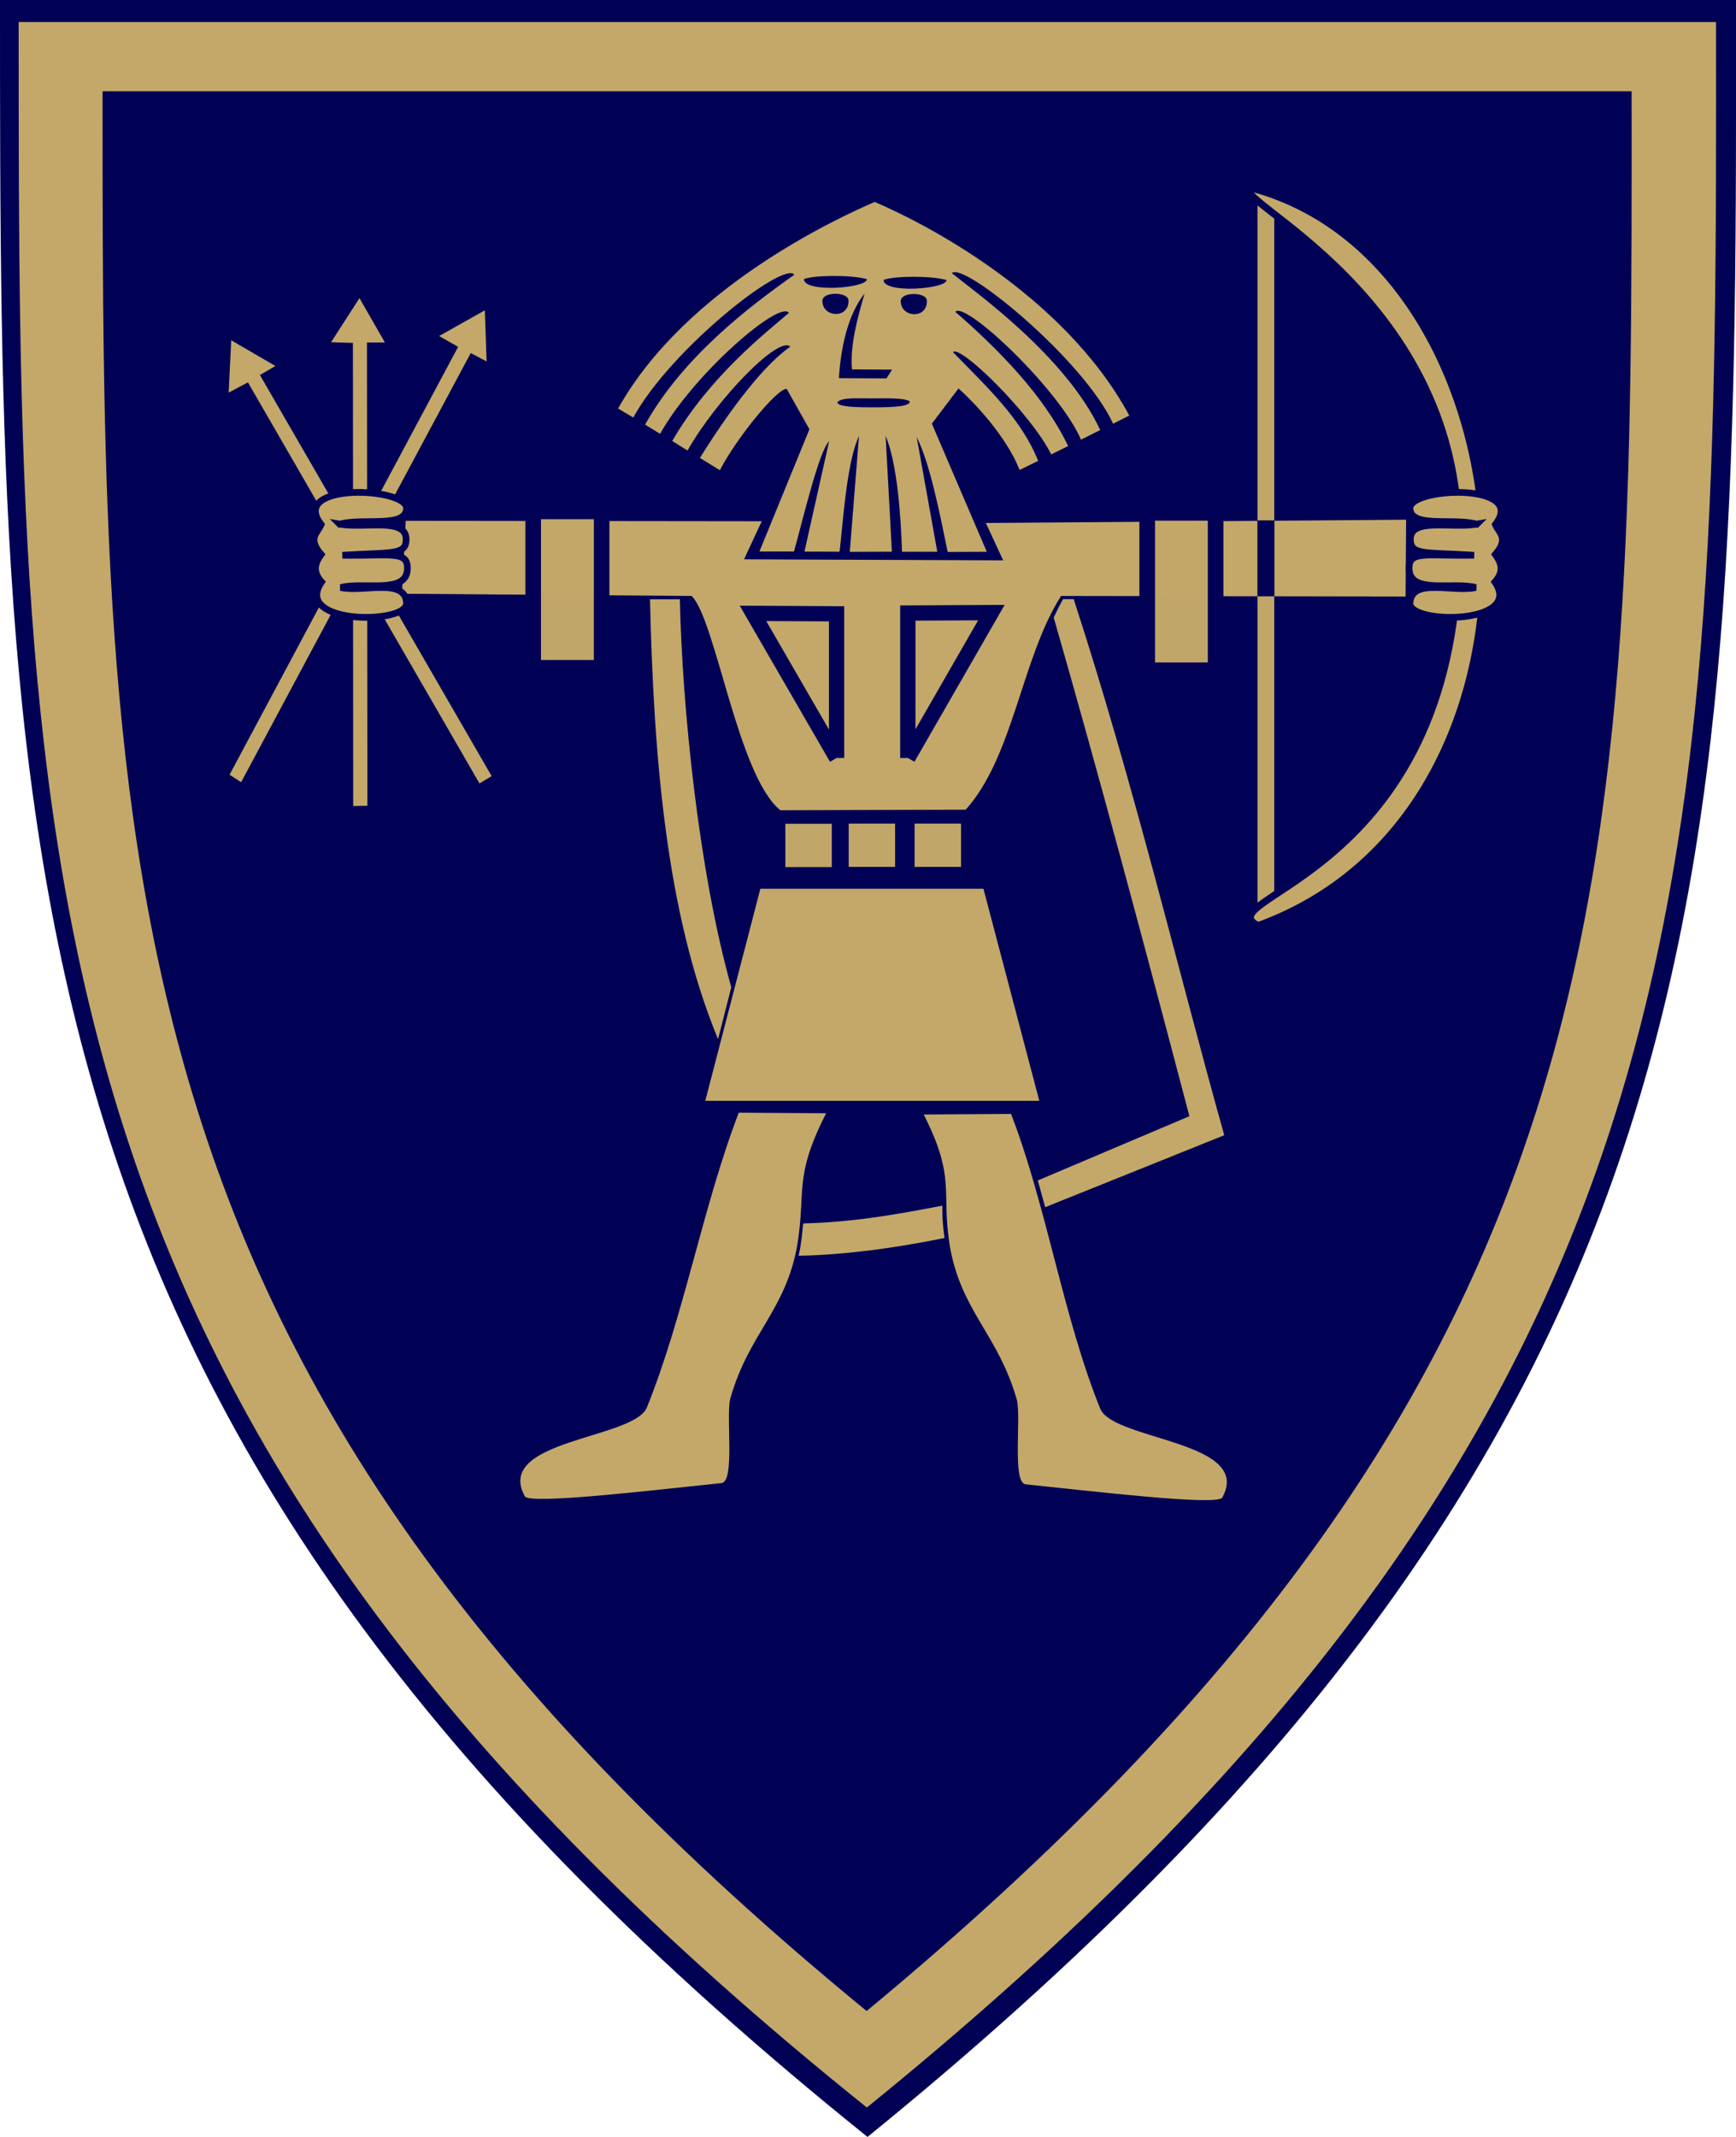 <?xml version="1.0" encoding="UTF-8" standalone="no"?>
<!-- Created with Inkscape (http://www.inkscape.org/) -->
<svg xmlns:dc="http://purl.org/dc/elements/1.1/" xmlns:cc="http://creativecommons.org/ns#" xmlns:rdf="http://www.w3.org/1999/02/22-rdf-syntax-ns#" xmlns:svg="http://www.w3.org/2000/svg" xmlns="http://www.w3.org/2000/svg" xmlns:xlink="http://www.w3.org/1999/xlink" version="1.1" width="390" height="480" id="svg4228">
  <defs id="defs4232"/>
  <path d="m 0,0 c 130,0 260,0 390,0 0.167,197.09 0.658,320.96 -195.112,479.998 C -0.185,323.2 0.019,196.879 0,0 z" id="path4240" style="fill:#000055;fill-opacity:1;stroke:none"/>
  <path d="m 4.192,4.95 c 127.108,0 254.215,0 381.323,0 C 385.678,197.294 386.158,318.182 194.745,473.392 4.012,320.368 4.211,197.089 4.192,4.95 z" id="path4240-7" style="fill:#c3a869;fill-opacity:1;stroke:none"/>
  <path d="m 23.042,20.506 c 114.501,0 229.003,0 343.504,0 C 366.692,197.562 367.125,308.842 194.695,451.714 22.879,310.854 23.058,197.373 23.042,20.506 z" id="path4240-7-1" style="fill:#000055;fill-opacity:1;stroke:none"/>
  <path d="m 176.729,87.34 c -2.217,-0.046 -11.246,11.039 -15.01,18.279 l -4.48,-2.763 c 7.533,-12.065 14.628,-20.982 20.305,-24.999 -2.664,-2.539 -16.604,11.935 -23.094,23.343 l -3.426,-2.147 c 8.392,-14.532 21.338,-24.592 26.209,-28.761 -1.973,-3.021 -21.332,13.574 -28.941,27.153 l -3.375,-2.066 c 8.527,-15.155 23.075,-26.277 33.527,-33.663 -2.353,-3.249 -27.774,16.739 -36.177,32.075 l -3.407,-2.033 c 15.342,-27.397 49.855,-43.003 57.626,-46.396 10.126,4.263 42.367,20.425 57.214,47.983 l -3.636,1.831 c -6.64,-14.421 -33.739,-36.605 -36.234,-33.814 5.136,4.152 25.597,18.62 33.337,35.234 l -4.314,2.163 c -4.857,-11.287 -26.117,-31.331 -28.233,-28.709 9.539,8.281 19.913,18.763 25.342,30.143 l -3.81,1.88 c -4.446,-9.059 -20.429,-24.718 -22.057,-22.979 7.844,8.076 15.318,14.935 19.128,24.426 l -4.163,2.04 c -3.118,-7.862 -10.559,-15.475 -13.726,-18.312 l -5.989,7.912 12.343,28.786 -8.79,0.033 c -1.796,-8.784 -4.015,-20.011 -6.96,-25.797 l 4.629,25.752 -7.929,-5.9e-4 c -0.253,-7.662 -1.006,-19.668 -3.677,-26.027 l 1.406,26.016 -9.457,0.033 2.061,-25.995 c -2.845,6.019 -3.645,20.308 -4.361,25.962 l -7.885,-0.023 5.542,-24.785 c -2.287,2.313 -5.702,16.826 -7.891,24.774 l -7.772,0 11.236,-27.467 -5.112,-9.083 z" id="path2827" style="fill:#c3a869;fill-opacity:1;stroke:none"/>
  <path d="m 180.6,62.69 c -0.019,3.139 14.188,2.043 14.16,0.018 -3.56,-1.025 -12.037,-0.907 -14.16,-0.018 z" id="path3671" style="fill:#000055;fill-opacity:1;stroke:none"/>
  <path d="m 194.235,65.928 c -3.685,4.631 -5.33,11.905 -5.769,19.011 l 10.673,0.055 1.277,-1.964 -9.025,-0.055 c -0.458,-5.332 1.239,-11.575 2.843,-17.047 z" id="path3726" style="fill:#000055;fill-opacity:1;stroke:none"/>
  <path d="m 188.113,90.336 c 1.075,-1.101 4.283,-0.845 7.708,-0.847 3.12,-0.01 7.644,-0.168 8.58,0.722 -0.017,0.948 -2.731,1.307 -8.427,1.278 -5.918,0.028 -7.822,-0.399 -7.861,-1.152 z" id="path3822" style="fill:#000055;fill-opacity:1;stroke:none"/>
  <path d="m 198.497,62.88 c -0.019,3.139 14.188,2.043 14.16,0.018 -3.56,-1.025 -12.037,-0.907 -14.16,-0.018 z" id="path3671-0" style="fill:#000055;fill-opacity:1;stroke:none"/>
  <path d="m 184.747,67.603 c -0.006,-2.227 6.009,-2.069 5.865,-0.041 0.11,4.089 -5.83,3.802 -5.865,0.041 z" id="path2853-4-4-9-0" style="fill:#000055;fill-opacity:1;stroke:none"/>
  <path d="m 202.352,67.653 c -0.006,-2.227 6.009,-2.069 5.865,-0.041 0.11,4.089 -5.83,3.802 -5.865,0.041 z" id="path2853-4-4-9-0-4" style="fill:#000055;fill-opacity:1;stroke:none"/>
  <path d="m 91.146,116.987 79.991,0.095 -3.985,8.549 58.218,0.233 -3.899,-8.394 94.425,-0.733 -0.12,17.254 -77.405,-0.125 c -8.872,13.892 -10.663,36.062 -21.428,48.011 l -41.628,0.125 c -9.573,-7.711 -14.494,-42.697 -19.923,-48.136 l -65.089,-0.5 0.843,-16.379 z" id="path5421" style="fill:#c3a869;fill-opacity:1;stroke:none"/>
  <rect width="15.378" height="35.128" x="119.784" y="114.868" id="rect5484" style="opacity:0.99;fill:#c3a869;fill-opacity:1;stroke:#000055;stroke-width:3.5;stroke-miterlimit:4;stroke-opacity:1;stroke-dasharray:none"/>
  <rect width="15.368" height="35.357" x="257.727" y="115.196" id="rect5484-1" style="opacity:0.99;fill:#c3a869;fill-opacity:1;stroke:#000055;stroke-width:3.51;stroke-miterlimit:4;stroke-opacity:1;stroke-dasharray:none"/>
  <path d="m 80.754,66.963 -6.375,9.906 4.906,0.156 0.062,104.031 3.188,-0.062 -0.094,-104.063 4.031,0 -5.719,-9.969 z" id="path5583" style="fill:#c3a869;fill-opacity:1;stroke:none"/>
  <path d="m 108.922,69.702 -10.268,5.775 4.264,2.433 -51.347,96.108 2.597,1.685 51.584,-96.4 3.563,1.885 -0.393,-11.486 -3e-5,-3e-5 z" id="path5583-6" style="fill:#c3a869;fill-opacity:1;stroke:none"/>
  <path d="m 51.943,76.432 -0.574,11.766 4.328,-2.315 52.019,90.092 2.73,-1.646 -52.061,-90.103 3.492,-2.014 -9.934,-5.779 z" id="path5583-0" style="fill:#c3a869;fill-opacity:1;stroke:none"/>
  <rect width="10.43" height="9.723" ry="0" x="176.431" y="185.042" id="rect5638" style="opacity:0.99;fill:#c3a869;fill-opacity:1;stroke:none"/>
  <rect width="10.43" height="9.723" ry="0" x="190.661" y="184.998" id="rect5638-9" style="opacity:0.99;fill:#c3a869;fill-opacity:1;stroke:none"/>
  <rect width="10.43" height="9.723" ry="0" x="205.467" y="184.998" id="rect5638-4" style="opacity:0.99;fill:#c3a869;fill-opacity:1;stroke:none"/>
  <path d="m 170.818,199.626 50.116,0 12.551,47.641 -75.042,0 12.374,-47.641 z" id="path5702" style="fill:#c3a869;fill-opacity:1;stroke:none"/>
  <path d="m 165.963,249.932 19.625,0.125 c -7.292,14.417 -4.506,17.122 -6.427,29.312 -2.524,14.975 -10.942,20.02 -15.125,34.875 -0.943,4.278 1.077,18.303 -1.875,18.875 -14.707,1.517 -43.028,4.898 -44.25,3 -6.978,-12.707 24.125,-12.812 27.375,-19.875 8.386,-20.703 12.578,-45.215 20.677,-66.312 z" id="path5704" style="fill:#c3a869;fill-opacity:1;stroke:none"/>
  <path d="m 227.142,250.213 -19.625,0.125 c 7.292,14.417 3.902,17.122 5.823,29.312 2.524,14.975 10.942,20.02 15.125,34.875 0.943,4.278 -1.077,18.303 1.875,18.875 14.707,1.517 43.028,4.898 44.25,3 6.978,-12.707 -24.125,-12.812 -27.375,-19.875 -8.386,-20.703 -11.974,-45.215 -20.073,-66.312 z" id="path5704-1" style="fill:#c3a869;fill-opacity:1;stroke:none"/>
  <path d="m 161.317,233.419 2.972,-11.659 c -7.396,-26.275 -11.062,-63.546 -11.553,-87.14 l -6.712,-0.005 c 0.798,34.071 3.411,70.137 15.293,98.803 z" id="path5728" style="fill:#c3a869;fill-opacity:1;stroke:none"/>
  <path d="m 236.723,138.725 c 0.646,-1.427 1.066,-2.249 2.076,-4.137 l 2.414,0.003 c 13.486,41.338 23.715,84.437 33.823,120.403 l -40.229,16.169 -1.664,-6.008 34.061,-14.436 C 256.784,211.084 246.544,172.841 236.723,138.725 z" id="path5730" style="fill:#c3a869;fill-opacity:1;stroke:none"/>
  <path d="m 211.682,270.817 c 0.013,2.337 0.106,4.554 0.511,7.266 -9.632,1.942 -21.32,3.776 -32.773,3.983 0.641,-2.942 0.763,-4.845 1.02,-7.262 10.988,-0.268 20.278,-1.882 31.242,-3.987 z" id="path5732" style="fill:#c3a869;fill-opacity:1;stroke:none"/>
  <rect width="3.741" height="162.437" x="282.514" y="44.433" id="rect5784" style="opacity:0.99;fill:#c3a869;fill-opacity:1;stroke:none"/>
  <path d="m 281.392,42.295 c 64.253,17.443 73.844,139.239 1.237,165.64 -12.305,-6.227 44.106,-11.314 44.99,-83.969 2.092,-57.629 -54.053,-80.17 -46.227,-81.671 l -10e-6,0 z" id="path5786" style="fill:#c3a869;fill-opacity:1;stroke:#000055;stroke-width:1.6;stroke-linecap:butt;stroke-linejoin:miter;stroke-miterlimit:4;stroke-opacity:1;stroke-dasharray:none"/>
  <path d="m 187.943,170.259 0,-32.384 -18.781,-0.098 18.781,32.481 z" id="path6383" style="fill:#c3a869;fill-opacity:1;stroke:#000055;stroke-width:3.422;stroke-linecap:butt;stroke-linejoin:miter;stroke-miterlimit:4;stroke-opacity:1;stroke-dasharray:none"/>
  <path d="m 203.947,170.254 0,-32.552 18.773,-0.098 -18.773,32.65 z" id="path6383-8" style="fill:#c3a869;fill-opacity:1;stroke:#000055;stroke-width:3.431;stroke-linecap:butt;stroke-linejoin:miter;stroke-miterlimit:4;stroke-opacity:1;stroke-dasharray:none"/>
  <rect width="3.817" height="17.057" x="282.482" y="116.888" id="rect8890" style="fill:#000055;fill-opacity:1;stroke:none"/>
  <path d="m 331.777,117.737 c -5.357,-1.475 -14.851,0.985 -15.026,-3.536 -0.186,-4.792 26.576,-5.896 19.18,3.624 0.789,1.888 3.147,3.08 0,6.718 1.271,1.802 2.127,3.688 -0.088,6.187 6.561,9.633 -19.279,9.569 -19.092,4.773 0.23,-5.886 9.841,-2.357 14.761,-3.536 -4.979,-1.326 -14.59,1.528 -14.938,-3.977 -0.282,-4.467 3.644,-3.067 14.584,-3.27 -10.935,-0.697 -14.226,0.05 -14.319,-3.447 -0.138,-5.17 9.189,-2.503 14.938,-3.536 z" id="path5375-0" style="fill:#c3a869;fill-opacity:1;stroke:#000055;stroke-width:1.5;stroke-linecap:butt;stroke-linejoin:miter;stroke-miterlimit:4;stroke-opacity:1;stroke-dasharray:none"/>
  <use transform="matrix(-1, 0, 0, 1, 408.083, 0)" id="use3030" x="0" y="0" width="390" height="480" xlink:href="#path5375-0"/>
</svg>